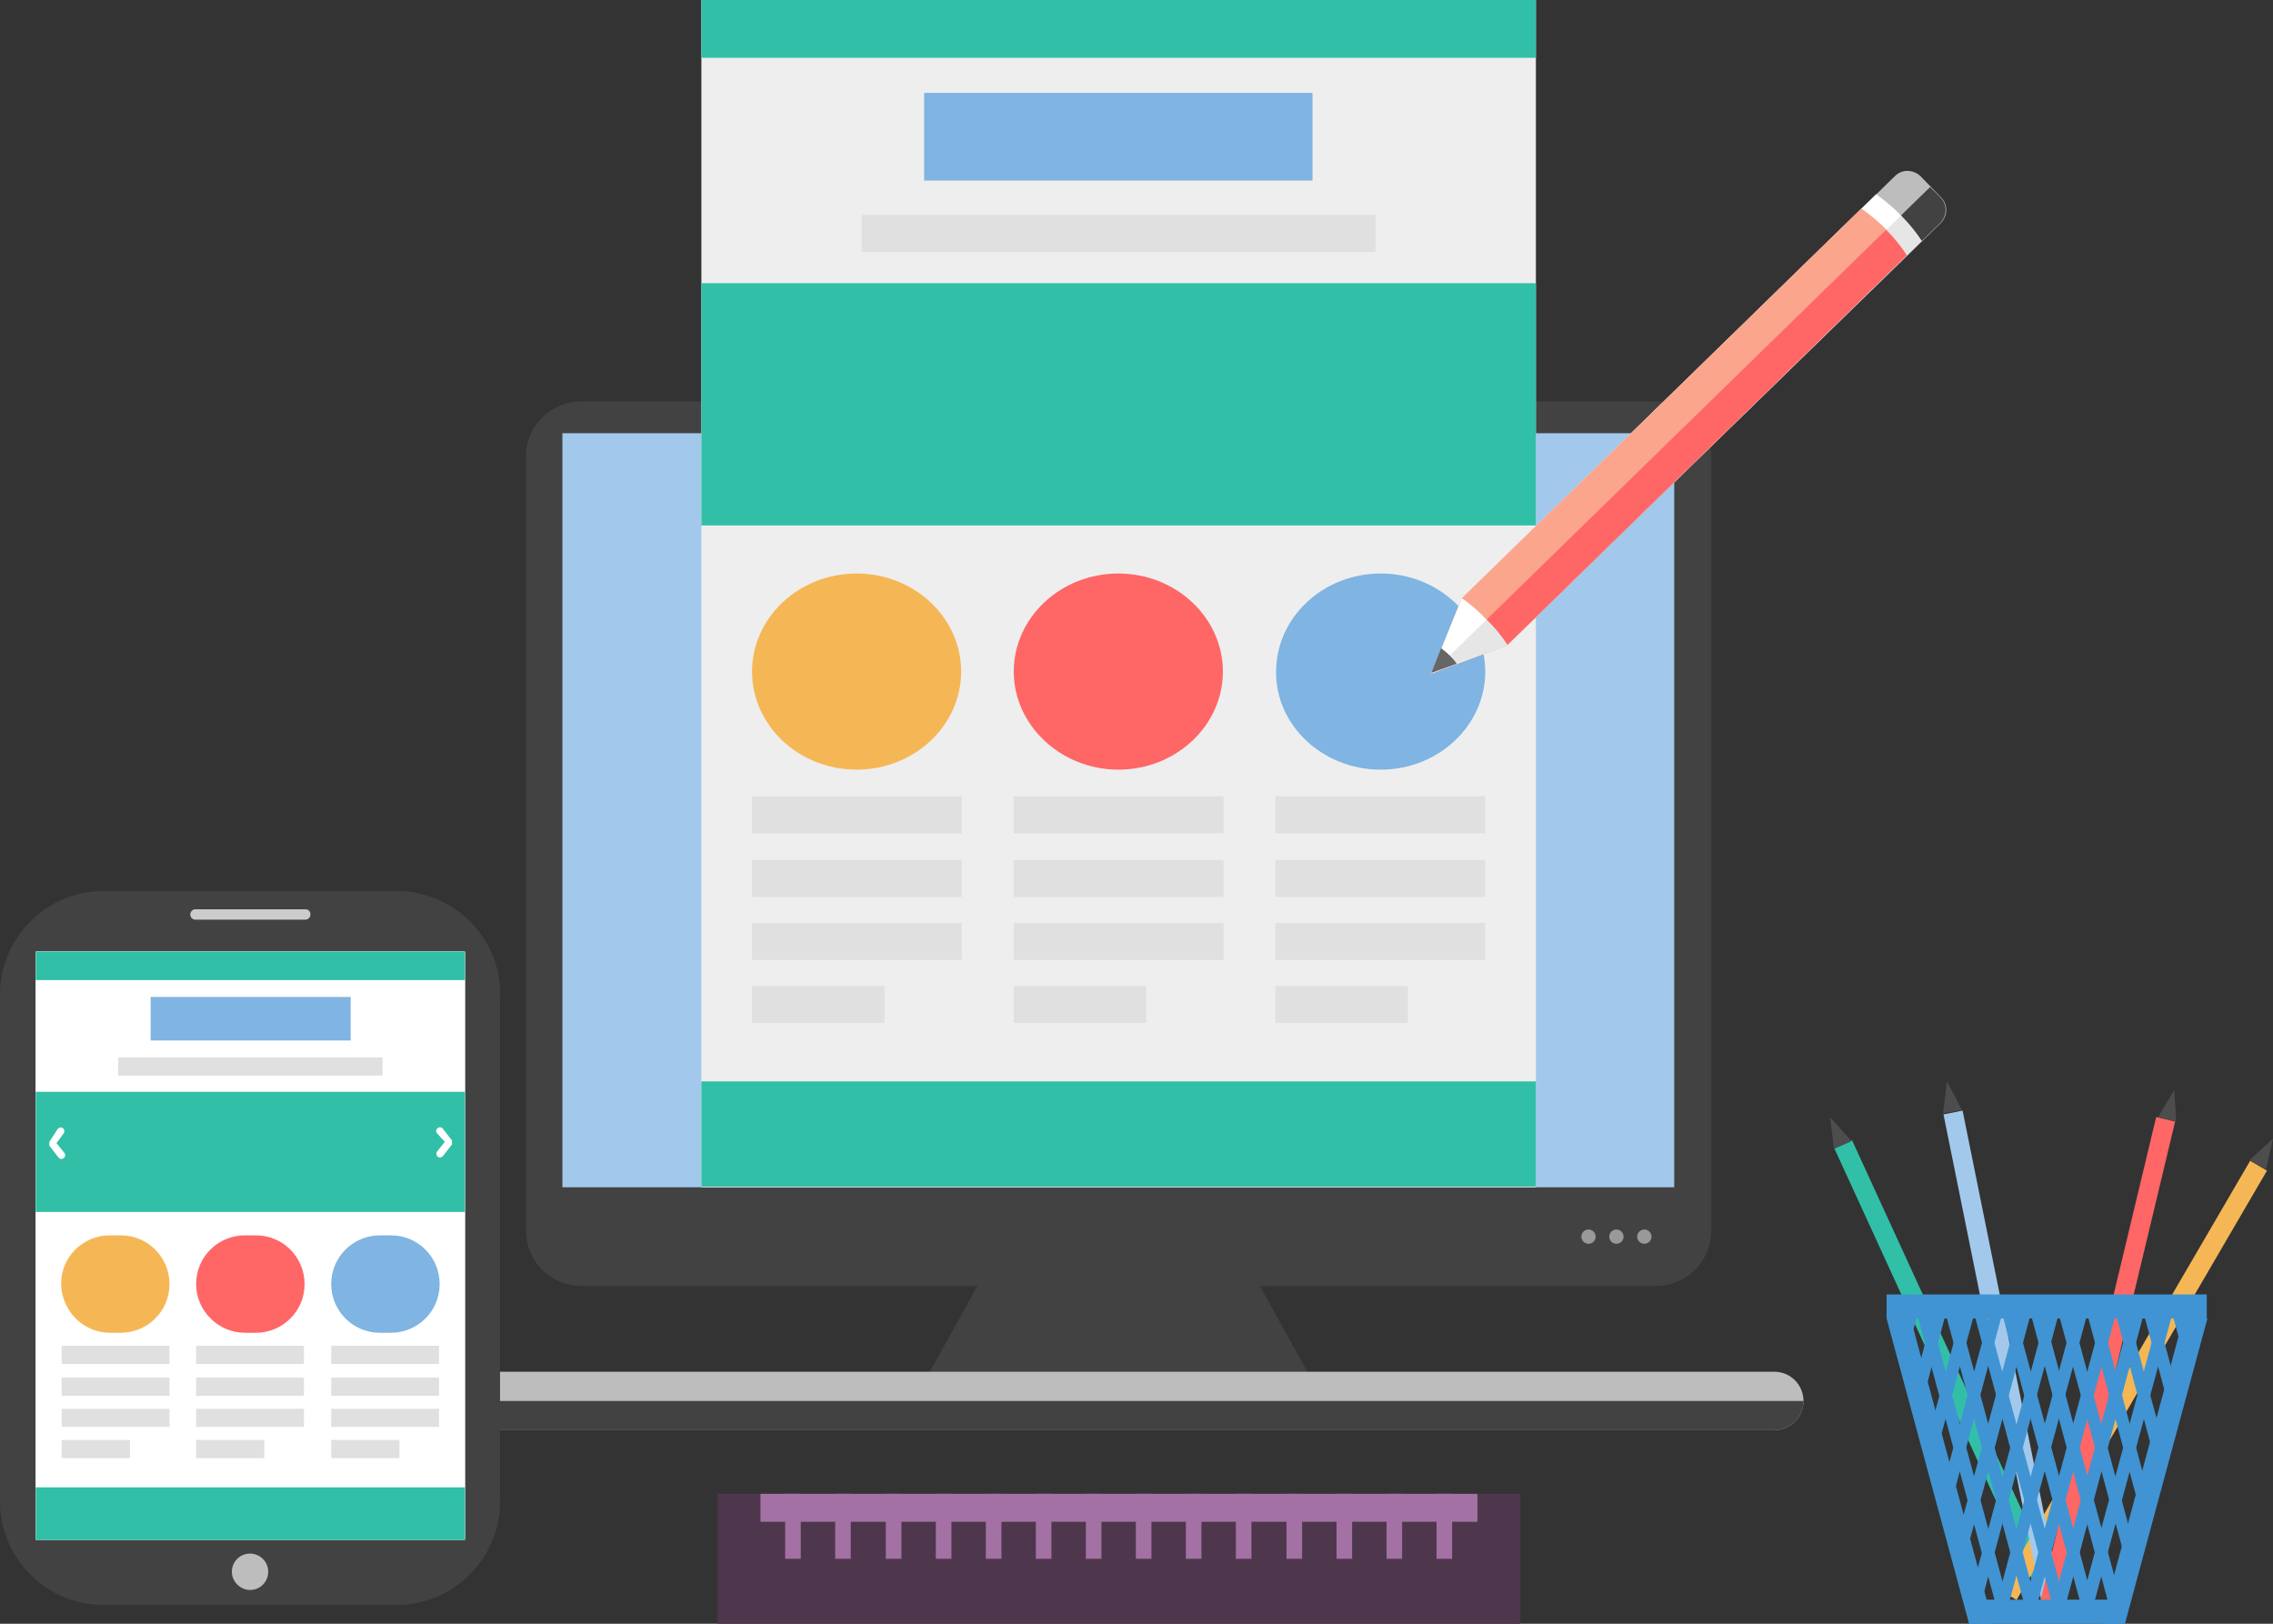 <?xml version="1.0" encoding="utf-8"?>
<!-- Generator: Adobe Illustrator 19.0.1, SVG Export Plug-In . SVG Version: 6.00 Build 0)  -->
<svg version="1.1" id="Layer_1" xmlns="http://www.w3.org/2000/svg" xmlns:xlink="http://www.w3.org/1999/xlink" x="0px" y="0px"
	 viewBox="0 0 350 250" enable-background="new 0 0 350 250" xml:space="preserve">
<rect x="0" y="0" width="350" height="250" fill="#333333" stroke="none"/>
<g>
	<g>
		<g>
			<polygon fill-rule="evenodd" clip-rule="evenodd" fill="#424242" points="154.7,190.4 189.8,190.4 206.3,220.2 138.2,220.2 			
				"/>
			<path fill-rule="evenodd" clip-rule="evenodd" fill="#424242" d="M89.5,61.8H255c4.7,0,8.5,3.8,8.5,8.5v119.2
				c0,4.7-3.8,8.5-8.5,8.5H89.5c-4.7,0-8.5-3.8-8.5-8.5V70.2C81,65.6,84.8,61.8,89.5,61.8z"/>
			<g>
				<circle fill-rule="evenodd" clip-rule="evenodd" fill="#999999" cx="253.2" cy="190.4" r="1.1"/>
				<circle fill-rule="evenodd" clip-rule="evenodd" fill="#999999" cx="248.9" cy="190.4" r="1.1"/>
				<circle fill-rule="evenodd" clip-rule="evenodd" fill="#999999" cx="244.6" cy="190.4" r="1.1"/>
			</g>
			<path fill-rule="evenodd" clip-rule="evenodd" fill="#BDBDBD" d="M71.2,211.2h202c2.5,0,4.5,2,4.5,4.5l0,0c0,2.5-2,4.5-4.5,4.5
				h-202c-2.5,0-4.5-2-4.5-4.5l0,0C66.7,213.2,68.8,211.2,71.2,211.2z"/>
			<path fill-rule="evenodd" clip-rule="evenodd" fill="#424242" d="M277.7,215.7c0,2.5-2,4.5-4.5,4.5h-202c-2.5,0-4.5-2-4.5-4.5
				H277.7z"/>
			<rect x="86.6" y="66.7" fill-rule="evenodd" clip-rule="evenodd" fill="#A2C9EB" width="171.2" height="116.1"/>
			<rect x="108" fill-rule="evenodd" clip-rule="evenodd" fill="#EEEEEE" width="128.5" height="182.8"/>
			<rect x="108" fill-rule="evenodd" clip-rule="evenodd" fill="#32BFA8" width="128.5" height="8.9"/>
			<rect x="142.3" y="14.3" fill-rule="evenodd" clip-rule="evenodd" fill="#7FB4E3" width="59.8" height="13.5"/>
			<rect x="108" y="43.6" fill-rule="evenodd" clip-rule="evenodd" fill="#32BFA8" width="128.5" height="37.3"/>
			<rect x="132.7" y="33.1" fill-rule="evenodd" clip-rule="evenodd" fill="#E0E0E0" width="79.1" height="5.7"/>
			<rect x="108" y="166.5" fill-rule="evenodd" clip-rule="evenodd" fill="#32BFA8" width="128.5" height="16.2"/>
			<rect x="115.8" y="122.6" fill-rule="evenodd" clip-rule="evenodd" fill="#E0E0E0" width="32.3" height="5.7"/>
			<rect x="115.8" y="132.4" fill-rule="evenodd" clip-rule="evenodd" fill="#E0E0E0" width="32.3" height="5.7"/>
			<rect x="115.8" y="142.1" fill-rule="evenodd" clip-rule="evenodd" fill="#E0E0E0" width="32.3" height="5.7"/>
			<rect x="115.8" y="151.8" fill-rule="evenodd" clip-rule="evenodd" fill="#E0E0E0" width="20.4" height="5.7"/>
			<rect x="156.1" y="122.6" fill-rule="evenodd" clip-rule="evenodd" fill="#E0E0E0" width="32.3" height="5.7"/>
			<rect x="156.1" y="132.4" fill-rule="evenodd" clip-rule="evenodd" fill="#E0E0E0" width="32.3" height="5.7"/>
			<rect x="156.1" y="142.1" fill-rule="evenodd" clip-rule="evenodd" fill="#E0E0E0" width="32.3" height="5.7"/>
			<rect x="156.1" y="151.8" fill-rule="evenodd" clip-rule="evenodd" fill="#E0E0E0" width="20.4" height="5.7"/>
			<rect x="196.4" y="122.6" fill-rule="evenodd" clip-rule="evenodd" fill="#E0E0E0" width="32.3" height="5.7"/>
			<rect x="196.4" y="132.4" fill-rule="evenodd" clip-rule="evenodd" fill="#E0E0E0" width="32.3" height="5.7"/>
			<rect x="196.4" y="142.1" fill-rule="evenodd" clip-rule="evenodd" fill="#E0E0E0" width="32.3" height="5.7"/>
			<rect x="196.4" y="151.8" fill-rule="evenodd" clip-rule="evenodd" fill="#E0E0E0" width="20.4" height="5.7"/>
			<path fill-rule="evenodd" clip-rule="evenodd" fill="#7FB4E3" d="M212.6,118.5c8.9,0,16.1-6.8,16.1-15.1
				c0-8.3-7.2-15.1-16.1-15.1c-8.9,0-16.1,6.8-16.1,15.1C196.4,111.7,203.7,118.5,212.6,118.5z"/>
			<path fill-rule="evenodd" clip-rule="evenodd" fill="#F5B756" d="M131.9,118.5c8.9,0,16.1-6.8,16.1-15.1
				c0-8.3-7.2-15.1-16.1-15.1c-8.9,0-16.1,6.8-16.1,15.1C115.8,111.7,123,118.5,131.9,118.5z"/>
			<path fill-rule="evenodd" clip-rule="evenodd" fill="#FF6666" d="M172.2,118.5c8.9,0,16.1-6.8,16.1-15.1
				c0-8.3-7.2-15.1-16.1-15.1c-8.9,0-16.1,6.8-16.1,15.1C156.1,111.7,163.4,118.5,172.2,118.5z"/>
			<rect x="110.5" y="230" fill-rule="evenodd" clip-rule="evenodd" fill="#4E374D" width="123.6" height="20"/>
			<g>
				<rect x="117.1" y="230" fill-rule="evenodd" clip-rule="evenodd" fill="#A371A3" width="110.4" height="4.3"/>
				<rect x="221.2" y="230" fill-rule="evenodd" clip-rule="evenodd" fill="#A371A3" width="2.4" height="10"/>
				<rect x="213.5" y="230" fill-rule="evenodd" clip-rule="evenodd" fill="#A371A3" width="2.4" height="10"/>
				<rect x="205.8" y="230" fill-rule="evenodd" clip-rule="evenodd" fill="#A371A3" width="2.4" height="10"/>
				<rect x="198.1" y="230" fill-rule="evenodd" clip-rule="evenodd" fill="#A371A3" width="2.4" height="10"/>
				<rect x="190.3" y="230" fill-rule="evenodd" clip-rule="evenodd" fill="#A371A3" width="2.4" height="10"/>
				<rect x="182.6" y="230" fill-rule="evenodd" clip-rule="evenodd" fill="#A371A3" width="2.4" height="10"/>
				<rect x="174.9" y="230" fill-rule="evenodd" clip-rule="evenodd" fill="#A371A3" width="2.4" height="10"/>
				<rect x="167.2" y="230" fill-rule="evenodd" clip-rule="evenodd" fill="#A371A3" width="2.4" height="10"/>
				<rect x="159.5" y="230" fill-rule="evenodd" clip-rule="evenodd" fill="#A371A3" width="2.4" height="10"/>
				<rect x="151.8" y="230" fill-rule="evenodd" clip-rule="evenodd" fill="#A371A3" width="2.4" height="10"/>
				<rect x="144.1" y="230" fill-rule="evenodd" clip-rule="evenodd" fill="#A371A3" width="2.4" height="10"/>
				<rect x="136.4" y="230" fill-rule="evenodd" clip-rule="evenodd" fill="#A371A3" width="2.4" height="10"/>
				<rect x="128.6" y="230" fill-rule="evenodd" clip-rule="evenodd" fill="#A371A3" width="2.4" height="10"/>
				<rect x="120.9" y="230" fill-rule="evenodd" clip-rule="evenodd" fill="#A371A3" width="2.4" height="10"/>
			</g>
		</g>
		<g>
			<path fill-rule="evenodd" clip-rule="evenodd" fill="#BDBDBD" d="M232.1,99.3l-11.7,4.4l4.7-11.6l66.7-65c1.1-1.1,2.8-1,3.9,0
				l3.2,3.3c1.1,1.1,1,2.8,0,3.9L232.1,99.3z"/>
			<path fill-rule="evenodd" clip-rule="evenodd" fill="#424242" d="M232.1,99.3l-11.7,4.4l8.5-8.3l68.3-66.6l1.6,1.6
				c1.1,1.1,1,2.8,0,3.9L232.1,99.3z"/>
			<path fill-rule="evenodd" clip-rule="evenodd" fill="#FFFFFF" d="M232.1,99.3l-11.7,4.4l4.7-11.6l63.8-62.2
				c2.9,2.1,5.2,4.5,7,7.2L232.1,99.3z"/>
			<path fill-rule="evenodd" clip-rule="evenodd" fill="#E6E6E6" d="M232.1,99.3l-11.7,4.4l8.5-8.3l63.8-62.2
				c1.2,1.2,2.3,2.5,3.2,3.9L232.1,99.3z"/>
			<path fill-rule="evenodd" clip-rule="evenodd" fill="#FCA58D" d="M232.1,99.3l-11.7,4.4l4.7-11.6l61.5-60c3,2.1,5.3,4.5,7,7.2
				L232.1,99.3z"/>
			<path fill-rule="evenodd" clip-rule="evenodd" fill="#FF6666" d="M232.1,99.3l-11.7,4.4l8.5-8.3l61.5-60c1.2,1.2,2.3,2.5,3.2,3.9
				L232.1,99.3z"/>
			<path fill-rule="evenodd" clip-rule="evenodd" fill="#FFFFFF" d="M232.1,99.3l-11.7,4.4l4.7-11.6c1.3,0.9,2.6,2,3.8,3.3
				C230.1,96.6,231.2,97.9,232.1,99.3z"/>
			<path fill-rule="evenodd" clip-rule="evenodd" fill="#E6E6E6" d="M232.1,99.3l-11.7,4.4l8.5-8.3
				C230.1,96.6,231.2,97.9,232.1,99.3z"/>
			<path fill-rule="evenodd" clip-rule="evenodd" fill="#666666" d="M224.3,102.2l-3.9,1.4l1.5-3.8c0.4,0.3,0.9,0.7,1.3,1.1
				C223.6,101.3,224,101.7,224.3,102.2z"/>
		</g>
		<g>
			<path fill-rule="evenodd" clip-rule="evenodd" fill="#424242" d="M61.2,137.2H15.9c-8.8,0-15.9,7.2-15.9,15.9v78.1
				c0,8.8,7.2,15.9,15.9,15.9h45.2c8.8,0,15.9-7.2,15.9-15.9v-78.1C77.1,144.4,69.9,137.2,61.2,137.2z"/>
			<path fill-rule="evenodd" clip-rule="evenodd" fill="#FFFFFF" d="M71.4,146.5H5.7c-0.1,0-0.2,0.1-0.2,0.2v90.1
				c0,0.1,0.1,0.2,0.2,0.2h65.7c0.1,0,0.2-0.1,0.2-0.2v-90.1C71.6,146.6,71.5,146.5,71.4,146.5z"/>
			<path fill-rule="evenodd" clip-rule="evenodd" fill="#CCCCCC" d="M47,140H30.1c-0.5,0-0.8,0.4-0.8,0.8l0,0c0,0.5,0.4,0.8,0.8,0.8
				H47c0.5,0,0.8-0.4,0.8-0.8l0,0C47.8,140.3,47.5,140,47,140z"/>
			<path fill-rule="evenodd" clip-rule="evenodd" fill="#BDBDBD" d="M38.5,244.8c1.6,0,2.8-1.3,2.8-2.8c0-1.6-1.3-2.8-2.8-2.8
				c-1.6,0-2.8,1.3-2.8,2.8C35.7,243.5,37,244.8,38.5,244.8z"/>
			<rect x="5.5" y="146.5" fill-rule="evenodd" clip-rule="evenodd" fill="#FFFFFF" width="66.1" height="90.6"/>
			<rect x="5.5" y="146.5" fill-rule="evenodd" clip-rule="evenodd" fill="#32BFA8" width="66.1" height="4.4"/>
			<rect x="23.2" y="153.5" fill-rule="evenodd" clip-rule="evenodd" fill="#7FB4E3" width="30.8" height="6.7"/>
			<rect x="5.5" y="168.1" fill-rule="evenodd" clip-rule="evenodd" fill="#32BFA8" width="66.1" height="18.5"/>
			<rect x="18.2" y="162.8" fill-rule="evenodd" clip-rule="evenodd" fill="#E0E0E0" width="40.7" height="2.8"/>
			<path fill-rule="evenodd" clip-rule="evenodd" fill="#F5B756" d="M16.9,205.2h1.7c4.1,0,7.5-3.3,7.5-7.5v0c0-4.1-3.3-7.5-7.5-7.5
				h-1.7c-4.1,0-7.5,3.3-7.5,7.5v0C9.5,201.8,12.8,205.2,16.9,205.2z"/>
			<path fill-rule="evenodd" clip-rule="evenodd" fill="#FF6666" d="M37.7,205.2h1.7c4.1,0,7.5-3.3,7.5-7.5v0c0-4.1-3.3-7.5-7.5-7.5
				h-1.7c-4.1,0-7.5,3.3-7.5,7.5v0C30.2,201.8,33.6,205.2,37.7,205.2z"/>
			<path fill-rule="evenodd" clip-rule="evenodd" fill="#7FB4E3" d="M58.5,205.2h1.7c4.1,0,7.5-3.3,7.5-7.5v0c0-4.1-3.3-7.5-7.5-7.5
				h-1.7c-4.1,0-7.5,3.3-7.5,7.5v0C51,201.8,54.3,205.2,58.5,205.2z"/>
			<rect x="5.5" y="229" fill-rule="evenodd" clip-rule="evenodd" fill="#32BFA8" width="66.1" height="8.1"/>
			<g>
				<rect x="9.5" y="207.2" fill-rule="evenodd" clip-rule="evenodd" fill="#E0E0E0" width="16.6" height="2.8"/>
				<rect x="9.5" y="212.1" fill-rule="evenodd" clip-rule="evenodd" fill="#E0E0E0" width="16.6" height="2.8"/>
				<rect x="9.5" y="216.9" fill-rule="evenodd" clip-rule="evenodd" fill="#E0E0E0" width="16.6" height="2.8"/>
				<rect x="9.5" y="221.7" fill-rule="evenodd" clip-rule="evenodd" fill="#E0E0E0" width="10.5" height="2.8"/>
				<rect x="30.2" y="207.2" fill-rule="evenodd" clip-rule="evenodd" fill="#E0E0E0" width="16.6" height="2.8"/>
				<rect x="30.2" y="212.1" fill-rule="evenodd" clip-rule="evenodd" fill="#E0E0E0" width="16.6" height="2.8"/>
				<rect x="30.2" y="216.9" fill-rule="evenodd" clip-rule="evenodd" fill="#E0E0E0" width="16.6" height="2.8"/>
				<rect x="30.2" y="221.7" fill-rule="evenodd" clip-rule="evenodd" fill="#E0E0E0" width="10.5" height="2.8"/>
				<rect x="51" y="207.2" fill-rule="evenodd" clip-rule="evenodd" fill="#E0E0E0" width="16.6" height="2.8"/>
				<rect x="51" y="212.1" fill-rule="evenodd" clip-rule="evenodd" fill="#E0E0E0" width="16.6" height="2.8"/>
				<rect x="51" y="216.9" fill-rule="evenodd" clip-rule="evenodd" fill="#E0E0E0" width="16.6" height="2.8"/>
				<rect x="51" y="221.7" fill-rule="evenodd" clip-rule="evenodd" fill="#E0E0E0" width="10.5" height="2.8"/>
			</g>
			<path fill="#FFFFFF" d="M67.3,174.5c-0.2-0.2-0.2-0.6,0.1-0.8c0.2-0.2,0.6-0.2,0.8,0.1l1.4,1.8c0,0,0,0,0,0l0,0l0,0l0,0l0,0l0,0
				l0,0c0,0,0,0,0,0.1l0,0c0,0,0,0,0,0.1l0,0c0,0,0,0,0,0.1v0v0v0c0,0,0,0,0,0.1l0,0c0,0,0,0.1,0,0.1l0,0c0,0,0,0,0,0.1l0,0l0,0l0,0
				l0,0l0,0l0,0c0,0,0,0,0,0l-1.4,1.8c-0.2,0.2-0.5,0.3-0.8,0.1c-0.2-0.2-0.3-0.5-0.1-0.8l1.2-1.5L67.3,174.5z"/>
			<path fill="#FFFFFF" d="M8.9,173.8c0.2-0.2,0.5-0.3,0.8-0.1c0.2,0.2,0.3,0.5,0.1,0.8L8.7,176l1.2,1.5c0.2,0.2,0.2,0.6-0.1,0.8
				c-0.2,0.2-0.6,0.2-0.8-0.1l-1.4-1.8c0,0,0,0,0,0l0,0l0,0l0,0l0,0l0,0l0,0c0,0,0,0,0-0.1l0,0c0,0,0,0,0-0.1v0c0,0,0,0,0-0.1v0v0v0
				c0,0,0,0,0-0.1v0c0,0,0,0,0-0.1l0,0c0,0,0,0,0-0.1l0,0l0,0l0,0l0,0l0,0l0,0c0,0,0,0,0,0L8.9,173.8z"/>
		</g>
	</g>
	<g>
		
			<rect x="298.3" y="172.8" transform="matrix(-0.909 0.417 -0.417 -0.909 660.288 277.768)" fill-rule="evenodd" clip-rule="evenodd" fill="#32BFA8" width="3" height="76.5"/>
		<polygon fill-rule="evenodd" clip-rule="evenodd" fill="#4D4D4D" points="282.4,176.9 285.1,175.7 281.8,172 		"/>
		
			<rect x="326.9" y="174.2" transform="matrix(0.864 0.504 -0.504 0.864 151.835 -136.541)" fill-rule="evenodd" clip-rule="evenodd" fill="#F5B756" width="3" height="76.5"/>
		<polygon fill-rule="evenodd" clip-rule="evenodd" fill="#4D4D4D" points="348.9,180.1 346.4,178.6 350,175.3 		"/>
		
			<rect x="306.8" y="170.4" transform="matrix(-0.98 0.198 -0.198 -0.98 651.752 352.205)" fill-rule="evenodd" clip-rule="evenodd" fill="#A2C9EB" width="3" height="76.5"/>
		<polygon fill-rule="evenodd" clip-rule="evenodd" fill="#4D4D4D" points="299.2,171.4 302.1,170.9 299.8,166.5 		"/>
		
			<rect x="323.3" y="171.3" transform="matrix(-0.973 -0.233 0.233 -0.973 591.765 489.122)" fill-rule="evenodd" clip-rule="evenodd" fill="#FF6666" width="3" height="76.5"/>
		<polygon fill-rule="evenodd" clip-rule="evenodd" fill="#4D4D4D" points="332.3,172 335.1,172.7 334.8,167.8 		"/>
		<g>
			<rect x="290.5" y="199.3" fill-rule="evenodd" clip-rule="evenodd" fill="#4094D3" width="49.3" height="3.7"/>
			<rect x="303.2" y="246.3" fill-rule="evenodd" clip-rule="evenodd" fill="#4094D3" width="24" height="3.7"/>
			<polygon fill-rule="evenodd" clip-rule="evenodd" fill="#4094D3" points="294.2,203 306.9,250 303.2,250 290.5,203 			"/>
			<polygon fill-rule="evenodd" clip-rule="evenodd" fill="#4094D3" points="336.2,203 323.5,250 327.2,250 339.9,203 			"/>
			<g>
				<g>
					<polygon fill-rule="evenodd" clip-rule="evenodd" fill="#4094D3" points="297.2,202.3 309.3,247 307.3,247 295.2,202.3 					
						"/>
					<polygon fill-rule="evenodd" clip-rule="evenodd" fill="#4094D3" points="301.6,202.3 313.6,247 311.7,247 299.6,202.3 					
						"/>
					<polygon fill-rule="evenodd" clip-rule="evenodd" fill="#4094D3" points="305.9,202.3 318,247 316,247 304,202.3 					"/>
					<polygon fill-rule="evenodd" clip-rule="evenodd" fill="#4094D3" points="310.3,202.3 322.4,247 320.4,247 308.3,202.3 					
						"/>
					<polygon fill-rule="evenodd" clip-rule="evenodd" fill="#4094D3" points="314.7,202.3 325.8,243.5 324.8,247 324.7,247 
						312.7,202.3 					"/>
					<polygon fill-rule="evenodd" clip-rule="evenodd" fill="#4094D3" points="319,202.3 327.9,235.4 327,239.1 317,202.3 					"/>
					<polygon fill-rule="evenodd" clip-rule="evenodd" fill="#4094D3" points="323.4,202.3 330.1,227.3 329.1,231 321.4,202.3 					
						"/>
					<polygon fill-rule="evenodd" clip-rule="evenodd" fill="#4094D3" points="327.7,202.3 332.3,219.2 331.3,222.9 325.8,202.3 
											"/>
					<polygon fill-rule="evenodd" clip-rule="evenodd" fill="#4094D3" points="332.1,202.3 334.5,211.2 333.5,214.8 330.1,202.3 
											"/>
					<polygon fill-rule="evenodd" clip-rule="evenodd" fill="#4094D3" points="336.4,202.3 336.7,203.1 335.7,206.7 334.5,202.3 
											"/>
				</g>
				<g>
					<polygon fill-rule="evenodd" clip-rule="evenodd" fill="#4094D3" points="332.5,202.3 320.4,247 322.4,247 334.5,202.3 					
						"/>
					<polygon fill-rule="evenodd" clip-rule="evenodd" fill="#4094D3" points="328.1,202.3 316.1,247 318.1,247 330.1,202.3 					
						"/>
					<polygon fill-rule="evenodd" clip-rule="evenodd" fill="#4094D3" points="323.8,202.3 311.7,247 313.7,247 325.8,202.3 					
						"/>
					<polygon fill-rule="evenodd" clip-rule="evenodd" fill="#4094D3" points="319.4,202.3 307.4,247 309.3,247 321.4,202.3 					
						"/>
					<polygon fill-rule="evenodd" clip-rule="evenodd" fill="#4094D3" points="315.1,202.3 304.3,242.3 305.3,245.9 317,202.3 					
						"/>
					<polygon fill-rule="evenodd" clip-rule="evenodd" fill="#4094D3" points="310.7,202.3 302.1,234.2 303.1,237.9 312.7,202.3 
											"/>
					<polygon fill-rule="evenodd" clip-rule="evenodd" fill="#4094D3" points="306.4,202.3 299.9,226.1 300.9,229.8 308.3,202.3 
											"/>
					<polygon fill-rule="evenodd" clip-rule="evenodd" fill="#4094D3" points="302,202.3 297.8,218 298.7,221.7 304,202.3 					"/>
					<polygon fill-rule="evenodd" clip-rule="evenodd" fill="#4094D3" points="297.6,202.3 295.6,210 296.6,213.6 299.6,202.3 					
						"/>
					<polygon fill-rule="evenodd" clip-rule="evenodd" fill="#4094D3" points="294.4,205.5 295.3,202.3 293.5,202.3 					"/>
				</g>
			</g>
		</g>
	</g>
</g>
</svg>
